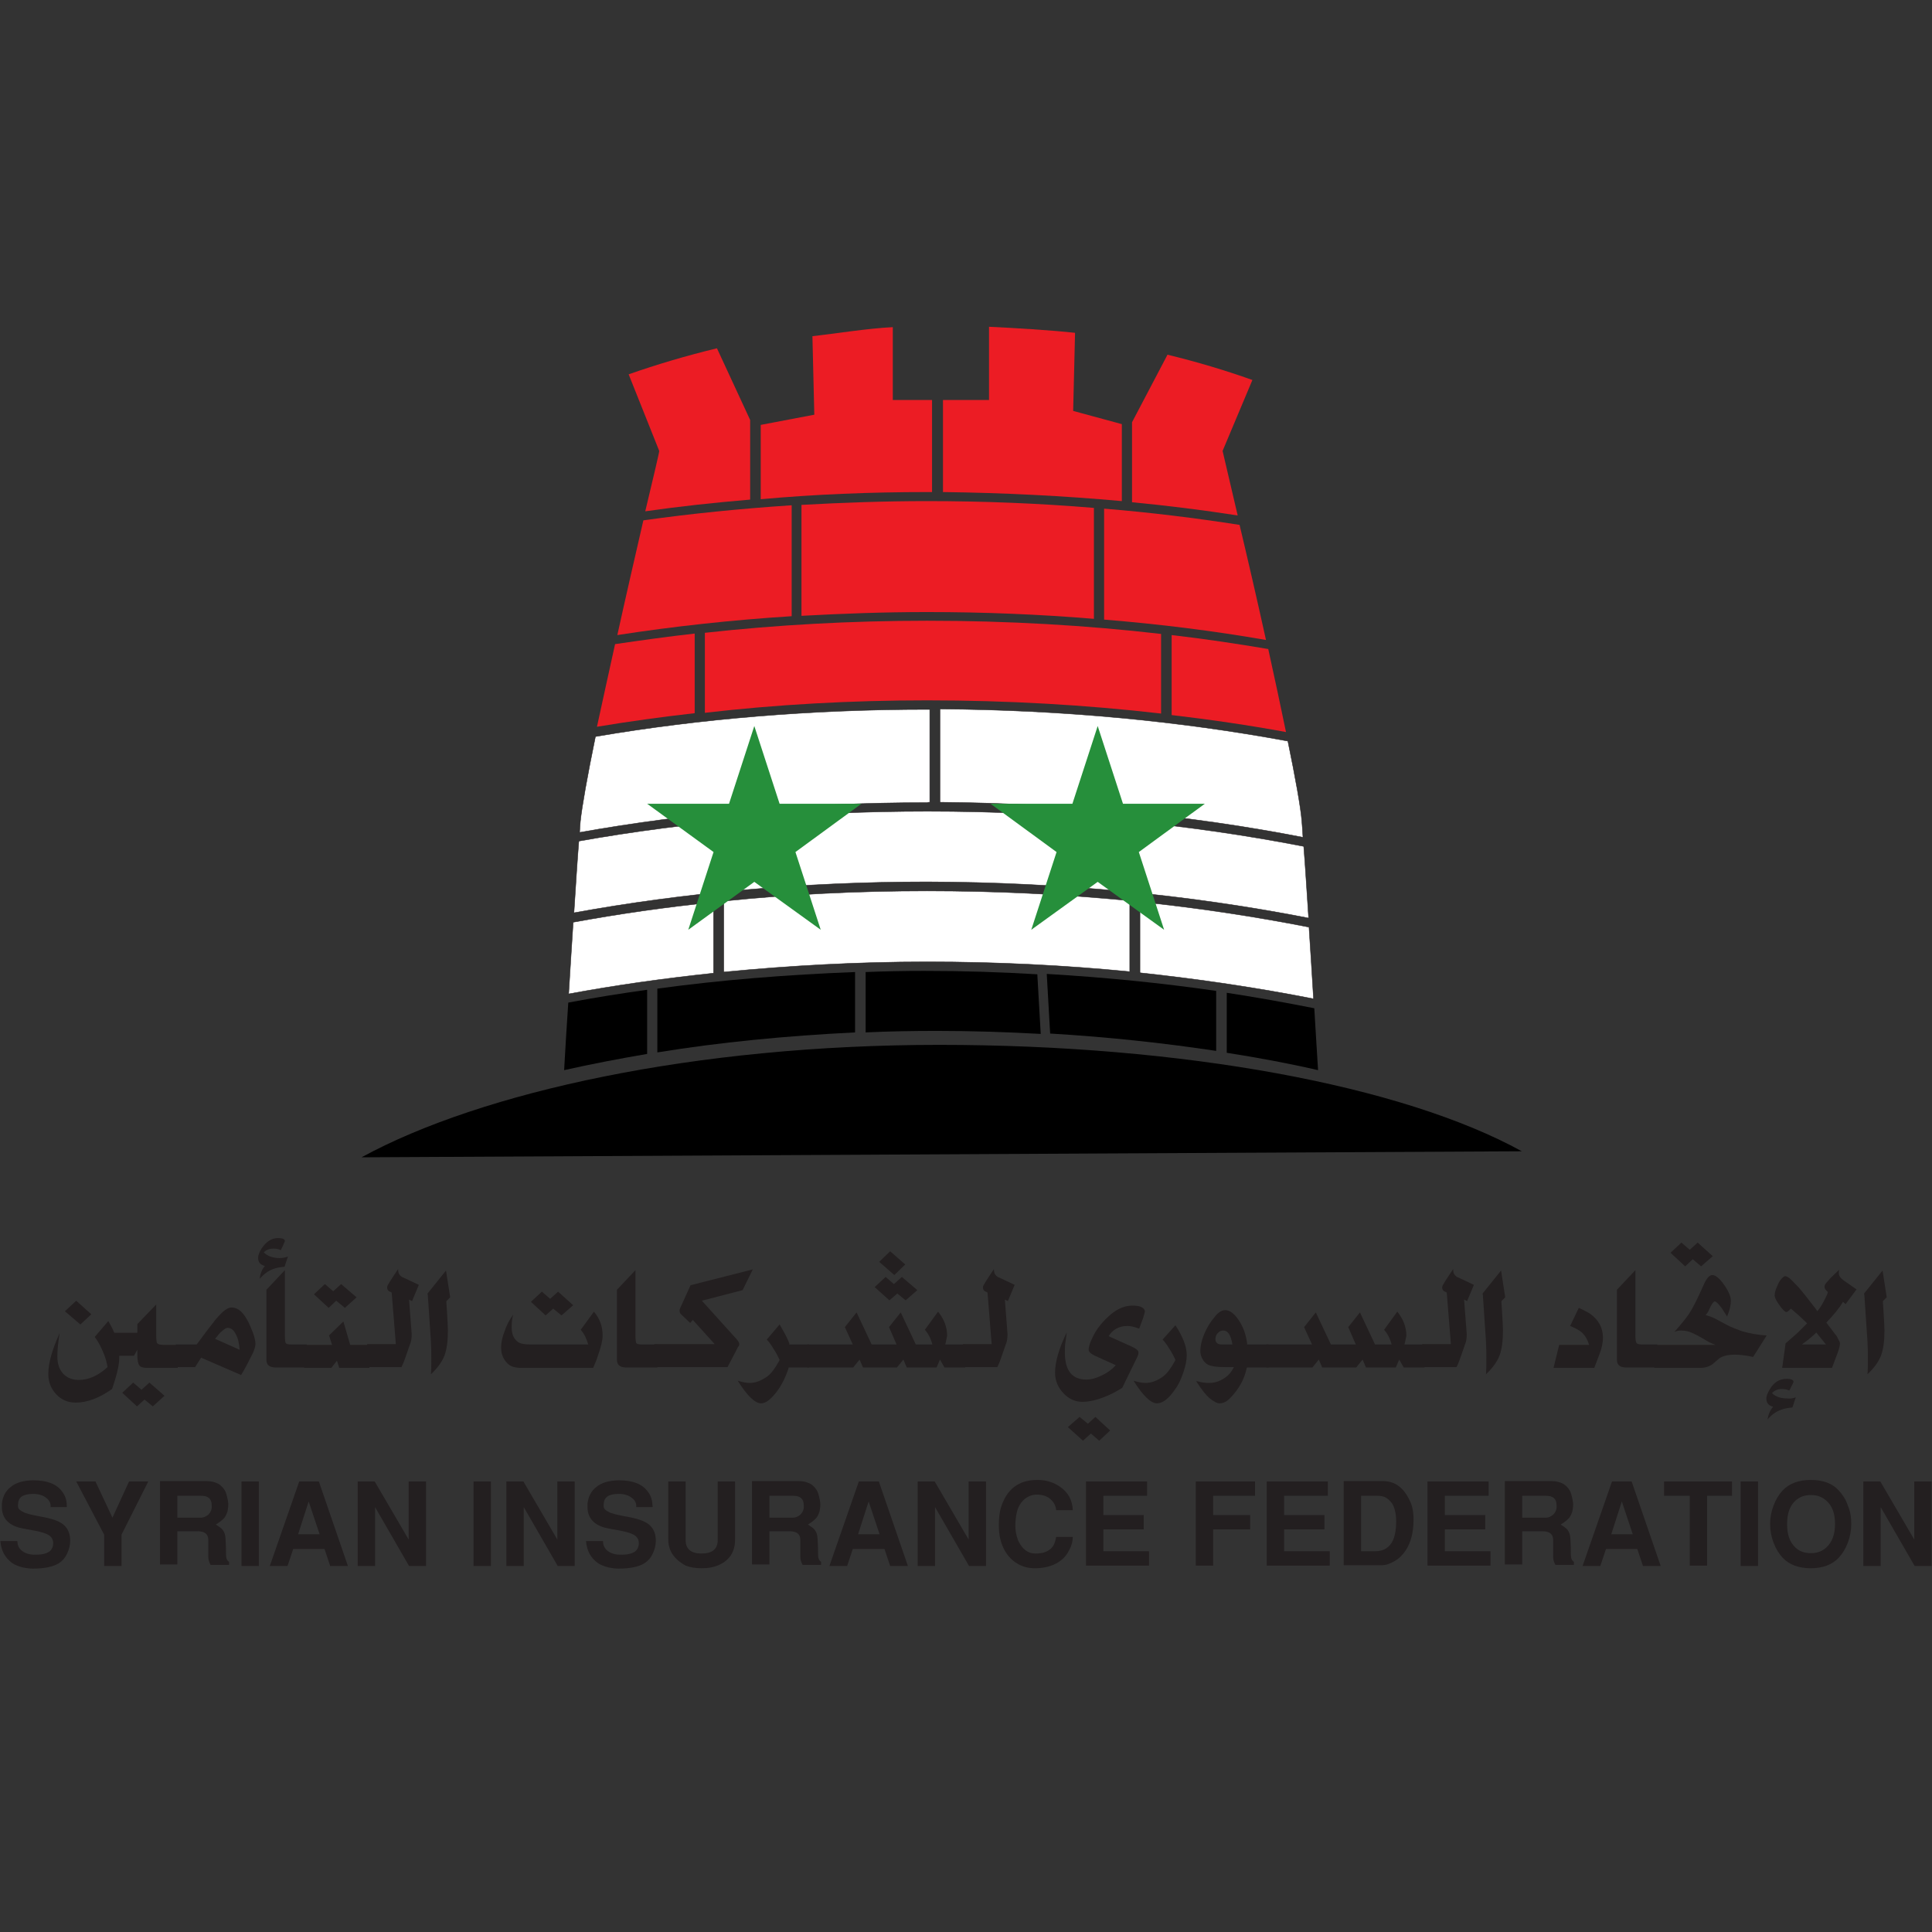<?xml version="1.0" encoding="utf-8"?>
<!-- Generator: Adobe Illustrator 22.0.1, SVG Export Plug-In . SVG Version: 6.00 Build 0)  -->
<svg version="1.1" id="Layer_1" xmlns="http://www.w3.org/2000/svg" xmlns:xlink="http://www.w3.org/1999/xlink" x="0px" y="0px"
	 viewBox="0 0 512 512" style="enable-background:new 0 0 512 512;" xml:space="preserve">
<rect x="0" y="0" width="512" height="512" fill="#333333" stroke="none"/>
<style type="text/css">
	.st0{fill:#231F20;}
	.st1{fill:#EC1C24;}
	.st2{fill:#FFFFFF;stroke:#231F20;stroke-width:0.109;}
	.st3{fill:#268F3B;}
</style>
<g>
	<g>
		<path class="st0" d="M30.2,353.2h6.2v-2.3l5-5.2v8.3c0,1,0.1,1.6,0.2,1.9c0.2,0.3,0.7,0.5,1.6,0.5h3.9v6.1H39
			c-1.1,0-1.8-0.2-2.1-0.7c-0.3-0.4-0.5-1.3-0.5-2.7v-1.4l-0.9,1.6h-3.9v0.5c0,0.8-0.1,1.7-0.3,2.7c-0.3,1.6-0.9,3.5-1.6,5.6
			c-3.4,2.4-6.6,3.6-9.6,3.6c-2.1,0-3.8-0.7-5.2-2.2c-1.4-1.5-2.1-3.3-2.1-5.4c0-2.8,1-6.4,3-10.8c-0.4,2.4-0.6,4.5-0.6,6.1
			c0,2,0.5,3.5,1.5,4.6c1,1.1,2.4,1.7,4.2,1.7c2.5,0,5.1-1.1,7.6-3.4c-0.2-1.3-0.6-2.7-1.3-4.3c-0.7-1.6-1.4-2.8-2.1-3.7l3.6-4.2
			c0.3,0.5,0.9,1.5,1.6,3.1L30.2,353.2z M24.2,348.3l-2.9,2.7l-4.1-3.5l3-2.8L24.2,348.3z M43.6,369.9l-3.1,2.8l-2.2-1.8l-2,1.8
			l-3.9-3.6l2.9-2.7l2.2,1.9l2.1-1.9L43.6,369.9z"/>
		<path class="st0" d="M46.5,356.3h5.6l0.4-0.5l2-2.7c1.4-1.8,2.3-3,2.7-3.5c0.5-0.6,1.1-1.2,1.8-1.9c0.9-0.8,1.7-1.2,2.4-1.2
			c1.5,0,2.8,1,4,3.1c0.6,1,1.1,2.2,1.6,3.5c0.5,1.3,0.7,2.4,0.7,3.1c0,0.6-0.3,1.7-1,3c-0.8,1.6-1.7,3.4-2.8,5.2l-10.6-4.6
			l-1.6,2.5h-5.1V356.3z M63.5,357.7c-0.1-1.6-0.4-3-1-4.1c-0.6-1.2-1.3-1.7-2.2-1.7c-0.4,0-0.8,0.3-1.4,0.8c-0.4,0.3-0.7,0.6-1,1
			l-0.9,1.1L63.5,357.7z"/>
		<path class="st0" d="M76.3,333l-0.9,2.7c-1.2,0.1-2.2,0.3-3,0.6c-1.4,0.5-2.5,1.4-3.6,2.6c0.2-1.4,0.6-2.5,1.4-3.4
			c-1.2-0.3-1.8-1-1.8-2.2c0-0.6,0.3-1.4,0.9-2.4c1.2-1.8,2.6-2.8,4.4-2.8c1.2,0,1.8,0.3,1.8,0.8c0,0-0.1,0.3-0.3,0.7l-0.2,0.5
			l-0.6,1.2c-0.6-0.3-1.2-0.4-1.9-0.4c-1.1,0-1.9,0.3-2.6,1c1,1,2.4,1.5,4.2,1.5C74.8,333.4,75.5,333.3,76.3,333z M81.3,356.3v6.1
			h-8.2c-1.7,0-2.5-0.7-2.5-2v-1.2l0-0.8v-16.6l4.9-5.2V354c0,1,0.1,1.6,0.2,1.9c0.2,0.3,0.7,0.4,1.6,0.4H81.3z"/>
		<path class="st0" d="M87.8,362.5h-7.2v-6.1H88l-0.8-2.5l3.8-3.7l1.8,6.2h5.1v6.1h-8l-0.6-1.9L87.8,362.5z M94.5,343.8l-3.1,2.8
			l-2.3-1.9l-2,1.9l-3.9-3.6l2.9-2.7l2.2,1.9l2.1-1.9L94.5,343.8z"/>
		<path class="st0" d="M111,340.5l-1.8,4.3l-0.8-0.4l0.7,9.1c0,1.1-0.1,2-0.5,2.9c-0.2,0.6-0.5,1.4-0.9,2.6
			c-0.4,1.2-0.8,2.3-1.3,3.3h-9.1v-6.1h7.6l-1.1-13.7c-0.1,0-0.2,0-0.2-0.1c-0.7-0.2-1-0.6-1-1.2c0-0.3,0.1-0.6,0.4-1l0.4-0.7
			l2.1-3.2c0,0.6,0.1,1.1,0.3,1.4c0.2,0.3,0.4,0.5,0.7,0.7c0.2,0.1,0.5,0.2,0.9,0.4L111,340.5z"/>
		<path class="st0" d="M118.2,336.7l1.1,7.1l-1,1v0.5c0,0.1,0.1,1.1,0.2,3c0.1,1.9,0.2,3.3,0.2,4.3c0,2.8-0.3,5-0.9,6.6
			c-0.6,1.6-1.8,3.3-3.6,5c0.1-1.1,0.1-2.4,0.1-4c0-1.5,0-3.1-0.1-4.7l-0.8-11.9c0-0.1,0-0.4-0.1-0.8L118.2,336.7z"/>
		<path class="st0" d="M157.2,362.5h-19.4c-0.5,0-1-0.1-1.5-0.2c-1-0.2-1.8-0.8-2.5-1.8c-0.7-1-1-2.1-1-3.4c0-1.3,0.3-2.8,1-4.5
			c0.6-1.8,1.4-3.1,2.2-4.2c-0.3,1-0.4,2.1-0.4,3.4c0,1.7,0.5,2.9,1.5,3.7c0.6,0.6,1.9,0.8,3.6,0.8h15.2c-0.5-1.7-1.2-3-2-3.9
			l3.5-4.8c1.6,1.9,2.3,4,2.3,6.3c0,1.3-0.4,3-1.2,5.2C158.2,360.2,157.7,361.3,157.2,362.5z M151.9,345.9l-3.1,2.7l-2.2-1.8l-2,1.8
			l-3.9-3.6l2.9-2.7l2.2,1.9l2.1-1.9L151.9,345.9z"/>
		<path class="st0" d="M174.2,356.3v6.1H166c-1.7,0-2.5-0.7-2.5-2v-1.2l0-0.8v-16.6l4.9-5.2V354c0,1,0.1,1.6,0.2,1.9
			c0.2,0.3,0.7,0.4,1.6,0.4H174.2z"/>
		<path class="st0" d="M199.5,336.4l-2.7,5.5l-10.8,2.8l9.3,10.3c0.4,0.5,0.6,0.9,0.6,1.1c0,0.2,0,0.3,0,0.4l-0.4,0.6l-0.5,1
			l-2.2,4.2h-19.4v-6.1h16l-5.8-6.4l-0.7,0.8l-2.3-2.2c-0.4-0.3-0.5-0.7-0.5-1.1c0-0.1,0-0.3,0.1-0.5l0.4-0.9l2.4-5.3L199.5,336.4z"
			/>
		<path class="st0" d="M209.1,356.3h5.3v6.1H209l0,0.1c-0.8,2.5-1.9,4.7-3.3,6.5c-1.5,1.9-2.8,2.9-4,2.9c-1.6,0-3.7-2-6.2-6
			c1.3,0.4,2.4,0.6,3.2,0.6c1.5,0,3-0.6,4.6-1.7c1.1-0.8,2.1-2.2,3.1-4l0.2-0.4c-0.4-0.9-0.9-1.9-1.7-3.1c-0.6-1-1.2-1.8-1.7-2.3
			l3.4-4l0.3,0.5c1.1,1.9,1.9,3.4,2.3,4.6L209.1,356.3z"/>
		<path class="st0" d="M250.5,356.3h5.2l0.1,6.1h-5.5l-1.2-2.1l-0.9,2.1h-7.9l-0.9-2.1l-1.7,2.1h-9l-0.9-2.1l-1.7,2.1h-12.2v-6.1
			h12.1l-2.1-4.6l3.1-3.9l4,8.5h6.6l-2-4.6l3.1-3.9l4,8.5h4.4c-0.5-1.8-1.2-3-2-3.9l3.5-4.8c1.6,2,2.4,4.1,2.4,6.4
			C250.8,354.8,250.7,355.6,250.5,356.3z M243.1,341.9l-3.1,2.7l-2.2-1.8l-2.1,1.8l-3.9-3.5l2.9-2.7l2.2,1.9l2.1-1.9L243.1,341.9z
			 M239.9,335.1l-2.9,2.8l-4-3.5l2.9-2.8L239.9,335.1z"/>
		<path class="st0" d="M268.9,340.5l-1.8,4.3l-0.8-0.4l0.7,9.1c0,1.1-0.1,2-0.5,2.9c-0.2,0.6-0.5,1.4-0.9,2.6
			c-0.4,1.2-0.8,2.3-1.3,3.3h-9.1v-6.1h7.6l-1.1-13.7c-0.1,0-0.2,0-0.2-0.1c-0.7-0.2-1-0.6-1-1.2c0-0.3,0.1-0.6,0.4-1l0.4-0.7
			l2.1-3.2c0,0.6,0.1,1.1,0.3,1.4c0.2,0.3,0.4,0.5,0.7,0.7c0.2,0.1,0.5,0.2,0.9,0.4L268.9,340.5z"/>
		<path class="st0" d="M301.9,352.1l-0.3-0.1c-1.1-0.4-2-0.6-2.8-0.6c-2.2,0-3.9,0.9-5,2.7l6.2,2.8c0.8,0.4,1.3,0.7,1.5,1
			c0.2,0.2,0.2,0.5,0.2,0.6c0,0.3-0.1,0.7-0.4,1.3l-3.9,8c-1.5,0.9-2.9,1.7-4.2,2.2c-2.4,1-4.5,1.5-6.4,1.5c-1.9,0-3.6-0.8-5-2.3
			c-1.4-1.5-2.2-3.3-2.2-5.4c0-2.8,1-6.4,3.1-10.7l-0.3,2.3c-0.2,1.1-0.2,2-0.2,3c0,4.8,1.9,7.2,5.7,7.2c1.3,0,2.7-0.4,4.1-1.1
			c1.5-0.7,2.7-1.6,3.7-2.7l-5.5-2.5c-1.1-0.5-1.7-1.1-1.7-1.6c0-0.7,0.3-1.8,1-3.2c1.1-2.4,2.8-4.4,4.9-6.2
			c1.8-1.5,3.7-2.3,5.7-2.3c1,0,1.8,0.1,2.4,0.4c0.6,0.3,0.9,0.7,0.9,1.1c0,0.3-0.2,0.9-0.5,1.9L301.9,352.1z M283,378.2l3.1-2.7
			l2.2,1.8l2-1.8l3.9,3.6l-2.9,2.7l-2.2-1.9l-2.1,1.9L283,378.2z"/>
		<path class="st0" d="M311.5,351.2c2,3.1,3,5.7,3,7.9c0,1.3-0.3,2.9-0.9,4.6c-0.6,1.8-1.3,3.3-2.2,4.5c-1.7,2.5-3.3,3.7-4.8,3.7
			c-1.6,0-3.7-2-6.2-6c1.3,0.4,2.4,0.6,3.2,0.6c1.5,0,3.1-0.6,4.6-1.7c1.1-0.8,2.1-2.2,3.1-4l0.2-0.4c-0.4-0.9-0.9-1.9-1.7-3.1
			c-0.6-1-1.2-1.8-1.7-2.3L311.5,351.2z"/>
		<path class="st0" d="M330.6,356.3h5.6v6.1h-5.7l-0.1,0.1c-0.6,3-2.1,5.6-4.2,7.8c-1,1.1-2,1.6-3,1.6c-0.7,0-1.6-0.5-2.7-1.4
			c-1-0.9-2-2.2-3.2-4l-0.3-0.5c0.2,0,0.4,0.1,0.5,0.1c1.1,0.3,2.1,0.4,2.8,0.4c1.5,0,2.9-0.4,4.2-1.3c1.1-0.7,1.9-1.7,2.5-2.9h-2.4
			c-2.1,0-3.5-0.2-4.4-0.6c-0.6-0.3-1.1-0.8-1.5-1.5c-0.4-0.7-0.6-1.4-0.6-2.1c0-1.3,0.3-2.8,1-4.5c0.7-1.7,1.6-3.2,2.8-4.6
			c0.9-1.2,1.9-1.8,2.8-1.8c1.2,0,2.4,0.9,3.6,2.7c1.2,1.8,1.9,3.8,2.2,6.1V356.3z M326.6,356.3c-0.4-2.5-1.2-3.7-2.4-3.7
			c-0.6,0-1,0.2-1.5,0.7c-0.4,0.4-0.6,1-0.6,1.6c0,0.9,0.6,1.4,1.7,1.4H326.6z"/>
		<path class="st0" d="M372.2,356.3h5.2l0.1,6.1h-5.5l-1.2-2.1l-0.9,2.1H362l-0.9-2.1l-1.7,2.1h-9l-0.9-2.1l-1.7,2.1h-12.2v-6.1
			h12.1l-2.1-4.6l3.1-3.9l4,8.5h6.6l-2-4.6l3.1-3.9l4,8.5h4.4c-0.5-1.8-1.2-3-2-3.9l3.5-4.8c1.6,2,2.4,4.1,2.4,6.4
			C372.5,354.8,372.4,355.6,372.2,356.3z"/>
		<path class="st0" d="M390.6,340.5l-1.8,4.3l-0.8-0.4l0.7,9.1c0,1.1-0.1,2-0.5,2.9c-0.2,0.6-0.5,1.4-0.9,2.6
			c-0.4,1.2-0.8,2.3-1.3,3.3h-9.1v-6.1h7.6l-1.1-13.7c-0.1,0-0.2,0-0.2-0.1c-0.7-0.2-1-0.6-1-1.2c0-0.3,0.1-0.6,0.4-1l0.4-0.7
			l2.1-3.2c0,0.6,0.1,1.1,0.3,1.4c0.2,0.3,0.4,0.5,0.7,0.7c0.2,0.1,0.5,0.2,0.9,0.4L390.6,340.5z"/>
		<path class="st0" d="M397.8,336.7l1.1,7.1l-1,1v0.5c0,0.1,0.1,1.1,0.2,3c0.1,1.9,0.2,3.3,0.2,4.3c0,2.8-0.3,5-0.9,6.6
			c-0.6,1.6-1.8,3.3-3.6,5c0.1-1.1,0.1-2.4,0.1-4c0-1.5,0-3.1-0.1-4.7l-0.8-11.9c0-0.1,0-0.4-0.1-0.8L397.8,336.7z"/>
		<path class="st0" d="M421.1,356.3c-0.4-1.3-1-2.3-1.7-3c-0.7-0.7-1.8-1.3-3.3-1.9l2.3-4.8c1.1,0.5,2.1,1,2.9,1.5
			c2.4,1.7,3.5,3.8,3.5,6.4c0,1.3-0.3,2.8-1,4.6l-1.3,3.4h-10.8l1.5-6.1H421.1z"/>
		<path class="st0" d="M439.2,356.3v6.1H431c-1.7,0-2.5-0.7-2.5-2v-1.2l0-0.8v-16.6l4.9-5.2V354c0,1,0.1,1.6,0.3,1.9
			c0.2,0.3,0.7,0.4,1.6,0.4H439.2z"/>
		<path class="st0" d="M468.2,353.9l-3.6,5.7c-1.9-0.4-3.5-0.6-4.8-0.6c-1.8,0-3.2,0.3-4.2,1c-0.2,0.2-0.8,0.7-1.6,1.4
			c-0.9,0.7-2,1.1-3.4,1.1h-12.2v-6.1h16.2c-1.1-0.4-2.1-0.9-3-1.5c-1.1-0.6-1.9-1.1-2.4-1.3c-1.3-0.7-2.5-1-3.7-1
			c-0.6,0-1.2,0.1-1.8,0.4c1.7-1.9,3-3.5,3.9-4.8c1-1.5,2.2-3.9,3.8-7.5c0.8-1.9,1.6-2.8,2.4-2.8c0.8,0,1.8,0.8,2.9,2.3
			c1.3,1.8,2,3.3,2,4.5c0,1.1-0.3,2.5-1,4.2c-0.5-0.8-1-1.6-1.4-2.2c-0.9-1.2-1.5-1.8-1.9-1.8c-0.3,0-0.8,0.7-1.4,2
			c-0.3,0.8-0.7,1.3-1,1.6c0.7,0.2,1.7,0.5,2.8,1.1l3,1.6c1.2,0.6,2.5,1.1,3.9,1.6C463.8,353.4,466,353.8,468.2,353.9z M453.9,332.9
			l-3.1,2.7l-2.2-1.9l-2,1.9l-3.9-3.6l2.9-2.7l2.2,1.9l2.1-1.9L453.9,332.9z"/>
		<path class="st0" d="M475.9,370.3L475,373c-1.2,0.1-2.2,0.3-3,0.6c-1.4,0.5-2.6,1.4-3.6,2.6c0.2-1.3,0.7-2.5,1.5-3.4
			c-1.2-0.3-1.8-1-1.8-2.2c0-0.6,0.3-1.4,0.9-2.4c1.1-1.9,2.6-2.8,4.5-2.8c1.2,0,1.8,0.3,1.8,0.8c0,0.1-0.1,0.3-0.3,0.7l-0.2,0.4
			l-0.6,1.2c-0.7-0.3-1.3-0.4-2-0.4c-1.1,0-2,0.4-2.6,1.1c1,1,2.4,1.4,4.1,1.4C474.4,370.7,475.1,370.6,475.9,370.3z M492,341.7
			l-2.9,3.9l-0.7-0.6c-0.9,1.6-2.4,3.4-4.4,5.5l2.2,2.9c0.1,0.1,0.2,0.3,0.4,0.5c0.2,0.2,0.3,0.5,0.5,0.9c0.3,0.5,0.5,0.9,0.5,1.2
			c0,0.6-0.2,1.4-0.6,2.5l-0.3,0.8l-1.2,3.2h-13.2l0.9-6.5c0.2-0.2,0.5-0.4,0.8-0.7l2.4-2.1l2.2-2.2l0.3-0.3l-0.5-0.5l-1.6-1.5
			c-0.5-0.4-1.2-1.1-2.2-1.9l-0.3,0.3c-0.4,0.4-0.7,0.6-0.9,0.6c-0.3,0-0.7-0.4-1.3-1.1c-1.2-1.5-1.8-2.7-1.8-3.3
			c0-0.6,0.2-1.5,0.7-2.5c0.3-0.8,0.7-1.5,1.3-2.1c0.3-0.3,0.5-0.5,0.8-0.5c0.3,0,0.7,0.2,1.2,0.6c0.7,0.6,1.4,1.4,2.4,2.4
			c0.7,0.8,2.3,2.8,4.6,5.8l0.3,0.5c0.6-0.7,1.2-1.6,1.8-2.8c0.5-1,0.9-1.7,1-2.3c-0.6-0.5-0.9-1-0.9-1.4c0-0.4,0.3-0.9,0.9-1.5
			l0.8-0.9l2.2-2.1c-0.1,0.4-0.1,0.7-0.1,0.9c0,0.7,0.5,1.4,1.4,2L492,341.7z M483.9,356.3l-2.6-3.2l-0.2,0.3
			c-0.1,0-0.5,0.5-1.5,1.3c-0.7,0.6-1.4,1.1-2.1,1.6H483.9z"/>
		<path class="st0" d="M498.9,336.7l1.1,7.1l-1,1v0.5c0,0.1,0.1,1.1,0.2,3c0.1,1.9,0.2,3.3,0.2,4.3c0,2.8-0.3,5-0.9,6.6
			c-0.6,1.6-1.8,3.3-3.6,5c0.1-1.1,0.1-2.4,0.1-4c0-1.5,0-3.1-0.1-4.7l-0.8-11.9c0-0.1,0-0.4-0.1-0.8L498.9,336.7z"/>
	</g>
	<g>
		<path class="st0" d="M17.7,399.4h-4.3c0.1-1-0.3-1.8-1.1-2.4c-0.8-0.7-2-1.1-3.5-1.1c-2.6,0-3.9,0.8-4,2.6c-0.1,0.7,0,1.2,0.3,1.5
			c0.2,0.2,0.6,0.5,1.1,0.7c0.3,0.3,2.2,0.8,5.6,1.4c2.5,0.5,4.3,1.2,5.3,2.2c1,1,1.5,2.3,1.5,4c0,1.2-0.3,2.3-0.8,3.4
			c-0.5,1.1-1.2,1.9-2.1,2.5c-1.5,1-3.9,1.5-7,1.5c-0.7,0-1.6-0.1-2.6-0.3c-1.2-0.3-2.2-0.7-2.9-1.2c-1.9-1.4-2.9-3.3-3.1-5.8h4.5
			c0,0.9,0.3,1.7,0.9,2.3c0.9,0.9,2.3,1.4,4.2,1.3c1.7,0,2.9-0.4,3.6-1c0.5-0.5,0.8-1.2,0.8-2c0-0.7-0.2-1.3-0.7-1.8
			c-0.6-0.6-1.9-1.1-3.9-1.5c-2.8-0.5-4.4-0.8-4.9-1c-2.7-0.9-4.1-2.7-4.1-5.3c0-0.3,0-0.6,0-0.9c0.2-1.9,1-3.4,2.3-4.4
			c1.4-1.2,3.5-1.8,6.1-1.8c3.6,0,6.1,1,7.5,2.9c0.9,1.1,1.3,2.4,1.3,3.8C17.7,399.1,17.7,399.2,17.7,399.4z"/>
		<path class="st0" d="M34.2,392.6h5.1l-7.1,14.1v8.3h-4.6v-8.3l-7.4-14.1h5.1l4.5,9.6L34.2,392.6z"/>
		<path class="st0" d="M42.4,414.9v-22.4h12.4c1.2,0,2.3,0.3,3.2,0.8c1,0.7,1.7,1.6,2,2.7c0.3,1.1,0.5,2,0.5,2.7
			c0,0.6-0.1,1.2-0.2,1.8c-0.3,0.9-0.6,1.6-1.2,2.1c-0.4,0.4-1,0.9-1.9,1.4c0.9,0.6,1.4,1,1.4,1c0.6,0.5,1,1.3,1.1,2.1
			c0.1,0.9,0.2,2.5,0.2,5c0,0.9,0.3,1.5,0.8,1.8v0.8h-4.9c-0.4-0.7-0.6-1.4-0.6-2.1v-4.5c0-1.5-0.9-2.3-2.8-2.3H47v8.8H42.4z
			 M47,396.4v5.8h6.3c0.6,0,1.3-0.3,1.9-0.8c0.7-0.7,1-1.5,0.9-2.5c0-1.7-0.9-2.5-2.8-2.5H47z"/>
		<path class="st0" d="M68.6,392.6v22.4H64v-22.4H68.6z"/>
		<path class="st0" d="M84.5,392.6l7.7,22.4h-4.7l-1.5-4.5h-8.3l-1.5,4.5h-4.7l7.8-22.4H84.5z M81.8,397.9l-2.8,8.7h5.7L81.8,397.9z
			"/>
		<path class="st0" d="M94.8,392.6h4.5l9,15.4v-15.4h4.6v22.4h-4.5l-9-15.6v15.6h-4.6V392.6z"/>
		<path class="st0" d="M130.1,392.6v22.4h-4.6v-22.4H130.1z"/>
		<path class="st0" d="M134.2,392.6h4.5l9,15.4v-15.4h4.6v22.4h-4.5l-9-15.6v15.6h-4.6V392.6z"/>
		<path class="st0" d="M172.9,399.4h-4.3c0.1-1-0.3-1.8-1.1-2.4c-0.8-0.7-2-1.1-3.5-1.1c-2.6,0-3.9,0.8-4,2.6
			c-0.1,0.7,0,1.2,0.3,1.5c0.2,0.2,0.6,0.5,1.1,0.7c0.3,0.3,2.2,0.8,5.6,1.4c2.5,0.5,4.3,1.2,5.3,2.2c1,1,1.5,2.3,1.5,4
			c0,1.2-0.3,2.3-0.8,3.4c-0.5,1.1-1.2,1.9-2.1,2.5c-1.5,1-3.9,1.5-7,1.5c-0.7,0-1.6-0.1-2.6-0.3c-1.2-0.3-2.2-0.7-2.9-1.2
			c-1.9-1.4-2.9-3.3-3.1-5.8h4.5c0,0.9,0.3,1.7,0.9,2.3c0.9,0.9,2.3,1.4,4.2,1.3c1.7,0,2.9-0.4,3.6-1c0.5-0.5,0.8-1.2,0.8-2
			c0-0.7-0.2-1.3-0.7-1.8c-0.6-0.6-1.9-1.1-3.9-1.5c-2.8-0.5-4.4-0.8-4.9-1c-2.7-0.9-4.1-2.7-4.1-5.3c0-0.3,0-0.6,0-0.9
			c0.2-1.9,1-3.4,2.3-4.4c1.4-1.2,3.5-1.8,6.1-1.8c3.6,0,6.1,1,7.5,2.9c0.9,1.1,1.3,2.4,1.3,3.8C173,399.1,173,399.2,172.9,399.4z"
			/>
		<path class="st0" d="M190.2,392.6h4.6V408c0,3.2-1.4,5.4-4.2,6.7c-1.3,0.6-2.8,0.9-4.6,0.9c-1.6,0-3-0.2-4.3-0.7
			c-3.1-1.7-4.6-4-4.6-6.9v-15.4h4.6v15.5c0,2.4,1.4,3.6,4.2,3.6c2.9,0,4.3-1.2,4.3-3.6V392.6z"/>
		<path class="st0" d="M199.3,414.9v-22.4h12.4c1.2,0,2.3,0.3,3.2,0.8c1,0.7,1.7,1.6,2,2.7c0.3,1.1,0.5,2,0.5,2.7
			c0,0.6-0.1,1.2-0.2,1.8c-0.3,0.9-0.6,1.6-1.2,2.1c-0.4,0.4-1,0.9-1.9,1.4c0.9,0.6,1.4,1,1.4,1c0.6,0.5,1,1.3,1.1,2.1
			c0.1,0.9,0.2,2.5,0.2,5c0,0.9,0.3,1.5,0.8,1.8v0.8h-4.9c-0.4-0.7-0.6-1.4-0.6-2.1v-4.5c0-1.5-0.9-2.3-2.8-2.3h-5.4v8.8H199.3z
			 M203.9,396.4v5.8h6.3c0.6,0,1.3-0.3,1.9-0.8c0.7-0.7,1-1.5,0.9-2.5c0-1.7-0.9-2.5-2.8-2.5H203.9z"/>
		<path class="st0" d="M232.9,392.6l7.7,22.4h-4.7l-1.5-4.5H226l-1.5,4.5h-4.7l7.8-22.4H232.9z M230.2,397.9l-2.8,8.7h5.7
			L230.2,397.9z"/>
		<path class="st0" d="M243.2,392.6h4.5l9,15.4v-15.4h4.6v22.4h-4.5l-9-15.6v15.6h-4.6V392.6z"/>
		<path class="st0" d="M279.9,407.3h4.4c0,1.1-0.3,2.3-0.9,3.4c-0.6,1.2-1.3,2.1-2.1,2.7c-1.7,1.4-3.9,2.1-6.6,2.2
			c-2.4,0.1-4.5-0.6-6.2-2c-1.7-1.4-2.8-3.3-3.4-5.7c-0.3-1.2-0.4-2.5-0.4-3.9c0-1.7,0.2-3.1,0.5-4.3c1.5-5,4.7-7.5,9.7-7.5
			c2.3,0,4.3,0.6,6,1.8c2.2,1.5,3.3,3.6,3.4,6.2h-4.4c-0.1-1-0.5-1.9-1.2-2.6c-1-1.1-2.5-1.6-4.4-1.5c-1,0.1-1.9,0.5-2.7,1.1
			c-0.8,0.7-1.4,1.5-1.8,2.5c-0.4,1-0.6,2.3-0.7,3.8c-0.1,1.9,0.2,3.4,0.7,4.7c0.8,1.7,1.8,2.8,3.2,3.3c0.4,0.1,0.9,0.2,1.5,0.2
			c0.7,0,1.3-0.1,1.9-0.2c1.4-0.4,2.3-1.1,2.8-2C279.5,409,279.7,408.3,279.9,407.3z"/>
		<path class="st0" d="M287.8,392.6H304v3.8h-11.6v5.1h10.7v3.8h-10.7v5.8h12.1v3.8h-16.7V392.6z"/>
		<path class="st0" d="M316.9,392.6h15.7v3.8h-11.1v5.1h9.8v3.8h-9.8v9.6h-4.6V392.6z"/>
		<path class="st0" d="M335.7,392.6h16.2v3.8h-11.6v5.1H351v3.8h-10.7v5.8h12.1v3.8h-16.7V392.6z"/>
		<path class="st0" d="M356.1,414.9v-22.4h10.4c3.1,0,5.5,1.7,7.1,5.2c0.7,1.3,1,3,1,5c0,3.4-0.7,6.1-2.1,8.2
			c-0.8,1.2-1.7,2.1-2.9,2.8c-1.2,0.7-2.3,1.1-3.5,1.1H356.1z M360.7,396.4v14.7h3.7c2.3,0,3.9-1,4.8-3c0.5-1.2,0.8-2.8,0.8-4.8
			c0-2.2-0.4-3.8-1.1-4.9c-0.6-0.8-1.2-1.3-1.8-1.6c-0.6-0.3-1.3-0.4-2.2-0.4H360.7z"/>
		<path class="st0" d="M378.3,392.6h16.2v3.8h-11.6v5.1h10.7v3.8h-10.7v5.8H395v3.8h-16.7V392.6z"/>
		<path class="st0" d="M398.8,414.9v-22.4h12.4c1.2,0,2.3,0.3,3.2,0.8c1,0.7,1.7,1.6,2,2.7c0.3,1.1,0.5,2,0.5,2.7
			c0,0.6-0.1,1.2-0.2,1.8c-0.3,0.9-0.6,1.6-1.2,2.1c-0.4,0.4-1,0.9-1.9,1.4c0.9,0.6,1.4,1,1.4,1c0.6,0.5,1,1.3,1.1,2.1
			c0.1,0.9,0.2,2.5,0.2,5c0,0.9,0.3,1.5,0.8,1.8v0.8h-4.9c-0.4-0.7-0.6-1.4-0.6-2.1v-4.5c0-1.5-0.9-2.3-2.8-2.3h-5.4v8.8H398.8z
			 M403.4,396.4v5.8h6.3c0.7,0,1.3-0.3,1.9-0.8c0.7-0.7,1-1.5,0.9-2.5c0-1.7-0.9-2.5-2.8-2.5H403.4z"/>
		<path class="st0" d="M432.4,392.6l7.7,22.4h-4.7l-1.5-4.5h-8.3l-1.5,4.5h-4.7l7.8-22.4H432.4z M429.8,397.9l-2.8,8.7h5.7
			L429.8,397.9z"/>
		<path class="st0" d="M441.1,392.6H459v3.8h-6.6v18.5h-4.6v-18.5h-6.8V392.6z"/>
		<path class="st0" d="M465.9,392.6v22.4h-4.6v-22.4H465.9z"/>
		<path class="st0" d="M490.6,403.9c0,1.7-0.3,3.3-0.9,4.9c-0.6,1.6-1.4,2.9-2.4,4c-1.8,1.9-4.3,2.8-7.4,2.8c-3.2,0-5.7-0.9-7.5-2.8
			c-1-1.1-1.8-2.4-2.4-4c-0.6-1.6-0.9-3.2-0.9-4.9c0-1.7,0.3-3.3,0.9-4.9c0.6-1.6,1.4-2.9,2.4-4c1.8-1.9,4.3-2.8,7.5-2.8
			c3.2,0,5.7,0.9,7.4,2.8c1,1.1,1.9,2.4,2.4,4C490.4,400.6,490.6,402.2,490.6,403.9z M479.9,411.6c1.7,0,3-0.5,4.1-1.5
			c1.5-1.4,2.3-3.4,2.3-6.2c0-2.8-0.7-4.8-2.3-6.2c-1.1-1-2.4-1.5-4.1-1.5c-1.7,0-3,0.5-4.1,1.5c-1.5,1.4-2.2,3.4-2.2,6.2
			c0,2.8,0.7,4.8,2.2,6.2C476.8,411.1,478.2,411.6,479.9,411.6z"/>
		<path class="st0" d="M493.8,392.6h4.5l9,15.4v-15.4h4.6v22.4h-4.5l-9-15.6v15.6h-4.6V392.6z"/>
	</g>
	<g>
		<g>
			<path d="M403.3,305.1c-31.8-17.5-89.9-28.2-154.4-28.2c-64.5,0-121.2,12.4-153.1,29.8L403.3,305.1z"/>
		</g>
		<path class="st1" d="M245.7,185.6c21.3,0,42.1,1.2,62,3.5V168c-19.9-2.3-40.6-3.5-62-3.5c-20.2,0-39.9,1.1-58.9,3.2v21.2
			C205.8,186.7,225.5,185.6,245.7,185.6z"/>
		<path class="st1" d="M184.1,167.9c-7.2,0.8-14.2,1.8-21.1,2.8c-1.7,7.6-3.3,15.1-4.8,21.9c8.4-1.4,17.1-2.6,25.9-3.6V167.9z"/>
		<path class="st1" d="M340.8,194c-1.4-6.8-3-14.3-4.7-22c-8.3-1.4-16.9-2.7-25.6-3.7v21.2C320.8,190.7,331,192.2,340.8,194z"/>
		<path class="st1" d="M328,136.6c-2.4-10.2-4-17.1-4-17.1l7.9-18.8c-7.3-2.6-14.7-4.8-22.5-6.7l-9.4,17.9v21.2
			C309.5,134,318.9,135.2,328,136.6z"/>
		<path class="st1" d="M171,135.5c9.1-1.3,18.3-2.3,27.8-3.1v-21.1l-8.8-19c-7.9,1.9-16,4.3-23.4,6.9l8.1,20.3
			C174.8,119.5,173.3,125.9,171,135.5z"/>
		<path class="st1" d="M297.3,132.8v-20.4l-12.9-3.5l0.5-20.7c-6.4-0.7-16.3-1.3-22.8-1.6V106h-12.2v24.4
			C266,130.6,281.9,131.4,297.3,132.8z"/>
		<path class="st1" d="M245.7,130.4c0.4,0,0.9,0,1.3,0V106h-10.4V86.7c-6.4,0.3-15.2,1.7-21.3,2.4l0.5,20.8l-14.2,2.7v19.7
			C215.9,131,230.7,130.4,245.7,130.4z"/>
		<path class="st2" d="M345.3,221.9c-0.1-1.7-0.2-3.2-0.3-4.3c-0.3-3.7-1.7-11.5-3.7-21.2c-28.6-5.3-59.7-8.3-92.2-8.5v24.7
			C283.1,212.9,315.6,216.1,345.3,221.9z"/>
		<path class="st2" d="M246.4,212.6V188c-0.2,0-0.4,0-0.6,0c-30.9,0-60.5,2.5-88,7.2c-2.1,10.2-3.6,18.6-4,22.5
			c-0.1,0.8-0.1,1.8-0.2,2.9c28.7-5.1,59.8-7.9,92.2-7.9C245.9,212.6,246.2,212.6,246.4,212.6z"/>
		<path class="st2" d="M346.8,243.3c-0.5-7.5-0.9-14.1-1.3-19c-30.8-6-64.5-9.3-99.7-9.3c-32.5,0-63.6,2.8-92.4,7.9
			c-0.4,4.8-0.8,11.4-1.3,19c29.1-5.3,60.7-8.2,93.6-8.2C281.5,233.8,315.6,237.2,346.8,243.3z"/>
		<path class="st1" d="M170.5,137.9c-2,8.7-4.5,19.5-6.9,30.4c14.9-2.3,30.3-4,46.2-5v-29.4C196.3,134.8,183.2,136.1,170.5,137.9z"
			/>
		<path class="st1" d="M245.7,132.8c-11.3,0-22.4,0.4-33.3,1v29.4c10.9-0.6,22-1,33.3-1c15.1,0,29.8,0.6,44.2,1.8v-29.4
			C275.6,133.4,260.8,132.8,245.7,132.8z"/>
		<path class="st1" d="M335.5,169.6c-2.4-10.9-4.9-21.7-7-30.5c-11.6-1.8-23.6-3.3-35.9-4.3v29.4
			C307.4,165.4,321.7,167.2,335.5,169.6z"/>
		<path class="st2" d="M245.7,254.9c18.4,0,36.3,0.9,53.7,2.6v-18.8c-17.3-1.7-35.3-2.6-53.7-2.6c-18.5,0-36.5,0.9-53.9,2.7v18.8
			C209.3,255.9,227.3,254.9,245.7,254.9z"/>
		<path class="st2" d="M348.1,264.7c-0.4-6.5-0.8-13-1.2-19c-14.3-2.8-29.3-5.1-44.8-6.7v18.8C318,259.5,333.4,261.8,348.1,264.7z"
			/>
		<path class="st2" d="M189.1,239.1c-12.8,1.3-25.2,3.1-37.2,5.3c-0.4,6-0.8,12.5-1.2,19c12.4-2.3,25.2-4.1,38.4-5.5V239.1z"/>
		<path d="M278.3,273.9c15.3,0.9,30,2.5,44,4.6v-15.9c-14.5-2.1-29.5-3.6-44.9-4.5"/>
		<path d="M274.9,258.2c-9.8-0.6-19.8-0.9-30-0.9c-5.2,0-10.4,0.1-15.5,0.3v16c6.3-0.3,12.6-0.4,19-0.4c9.3,0,18.4,0.3,27.4,0.8
			L274.9,258.2z"/>
		<path d="M150.6,265.7c-0.4,6.1-0.8,12.2-1.1,17.9c7.1-1.6,14.4-3,22-4.3v-17C164.4,263.3,157.4,264.4,150.6,265.7z"/>
		<path d="M349.3,283.6c-0.3-5.3-0.7-10.9-1-16.4c-7.6-1.5-15.3-2.9-23.2-4.1v15.9C333.4,280.3,341.5,281.8,349.3,283.6z"/>
		<path d="M174.2,262v16.9c16.6-2.7,34.1-4.4,52.4-5.3v-16C208.5,258.3,191,259.7,174.2,262z"/>
		<polygon class="st3" points="290.9,192.4 297.6,213 319.3,213 301.8,225.8 308.5,246.4 290.9,233.7 273.3,246.4 280,225.8 
			262.5,213 284.2,213 		"/>
		<polygon class="st3" points="199.9,192.4 206.6,213 228.3,213 210.8,225.8 217.5,246.4 199.9,233.7 182.4,246.4 189.1,225.8 
			171.5,213 193.2,213 		"/>
	</g>
</g>
</svg>
